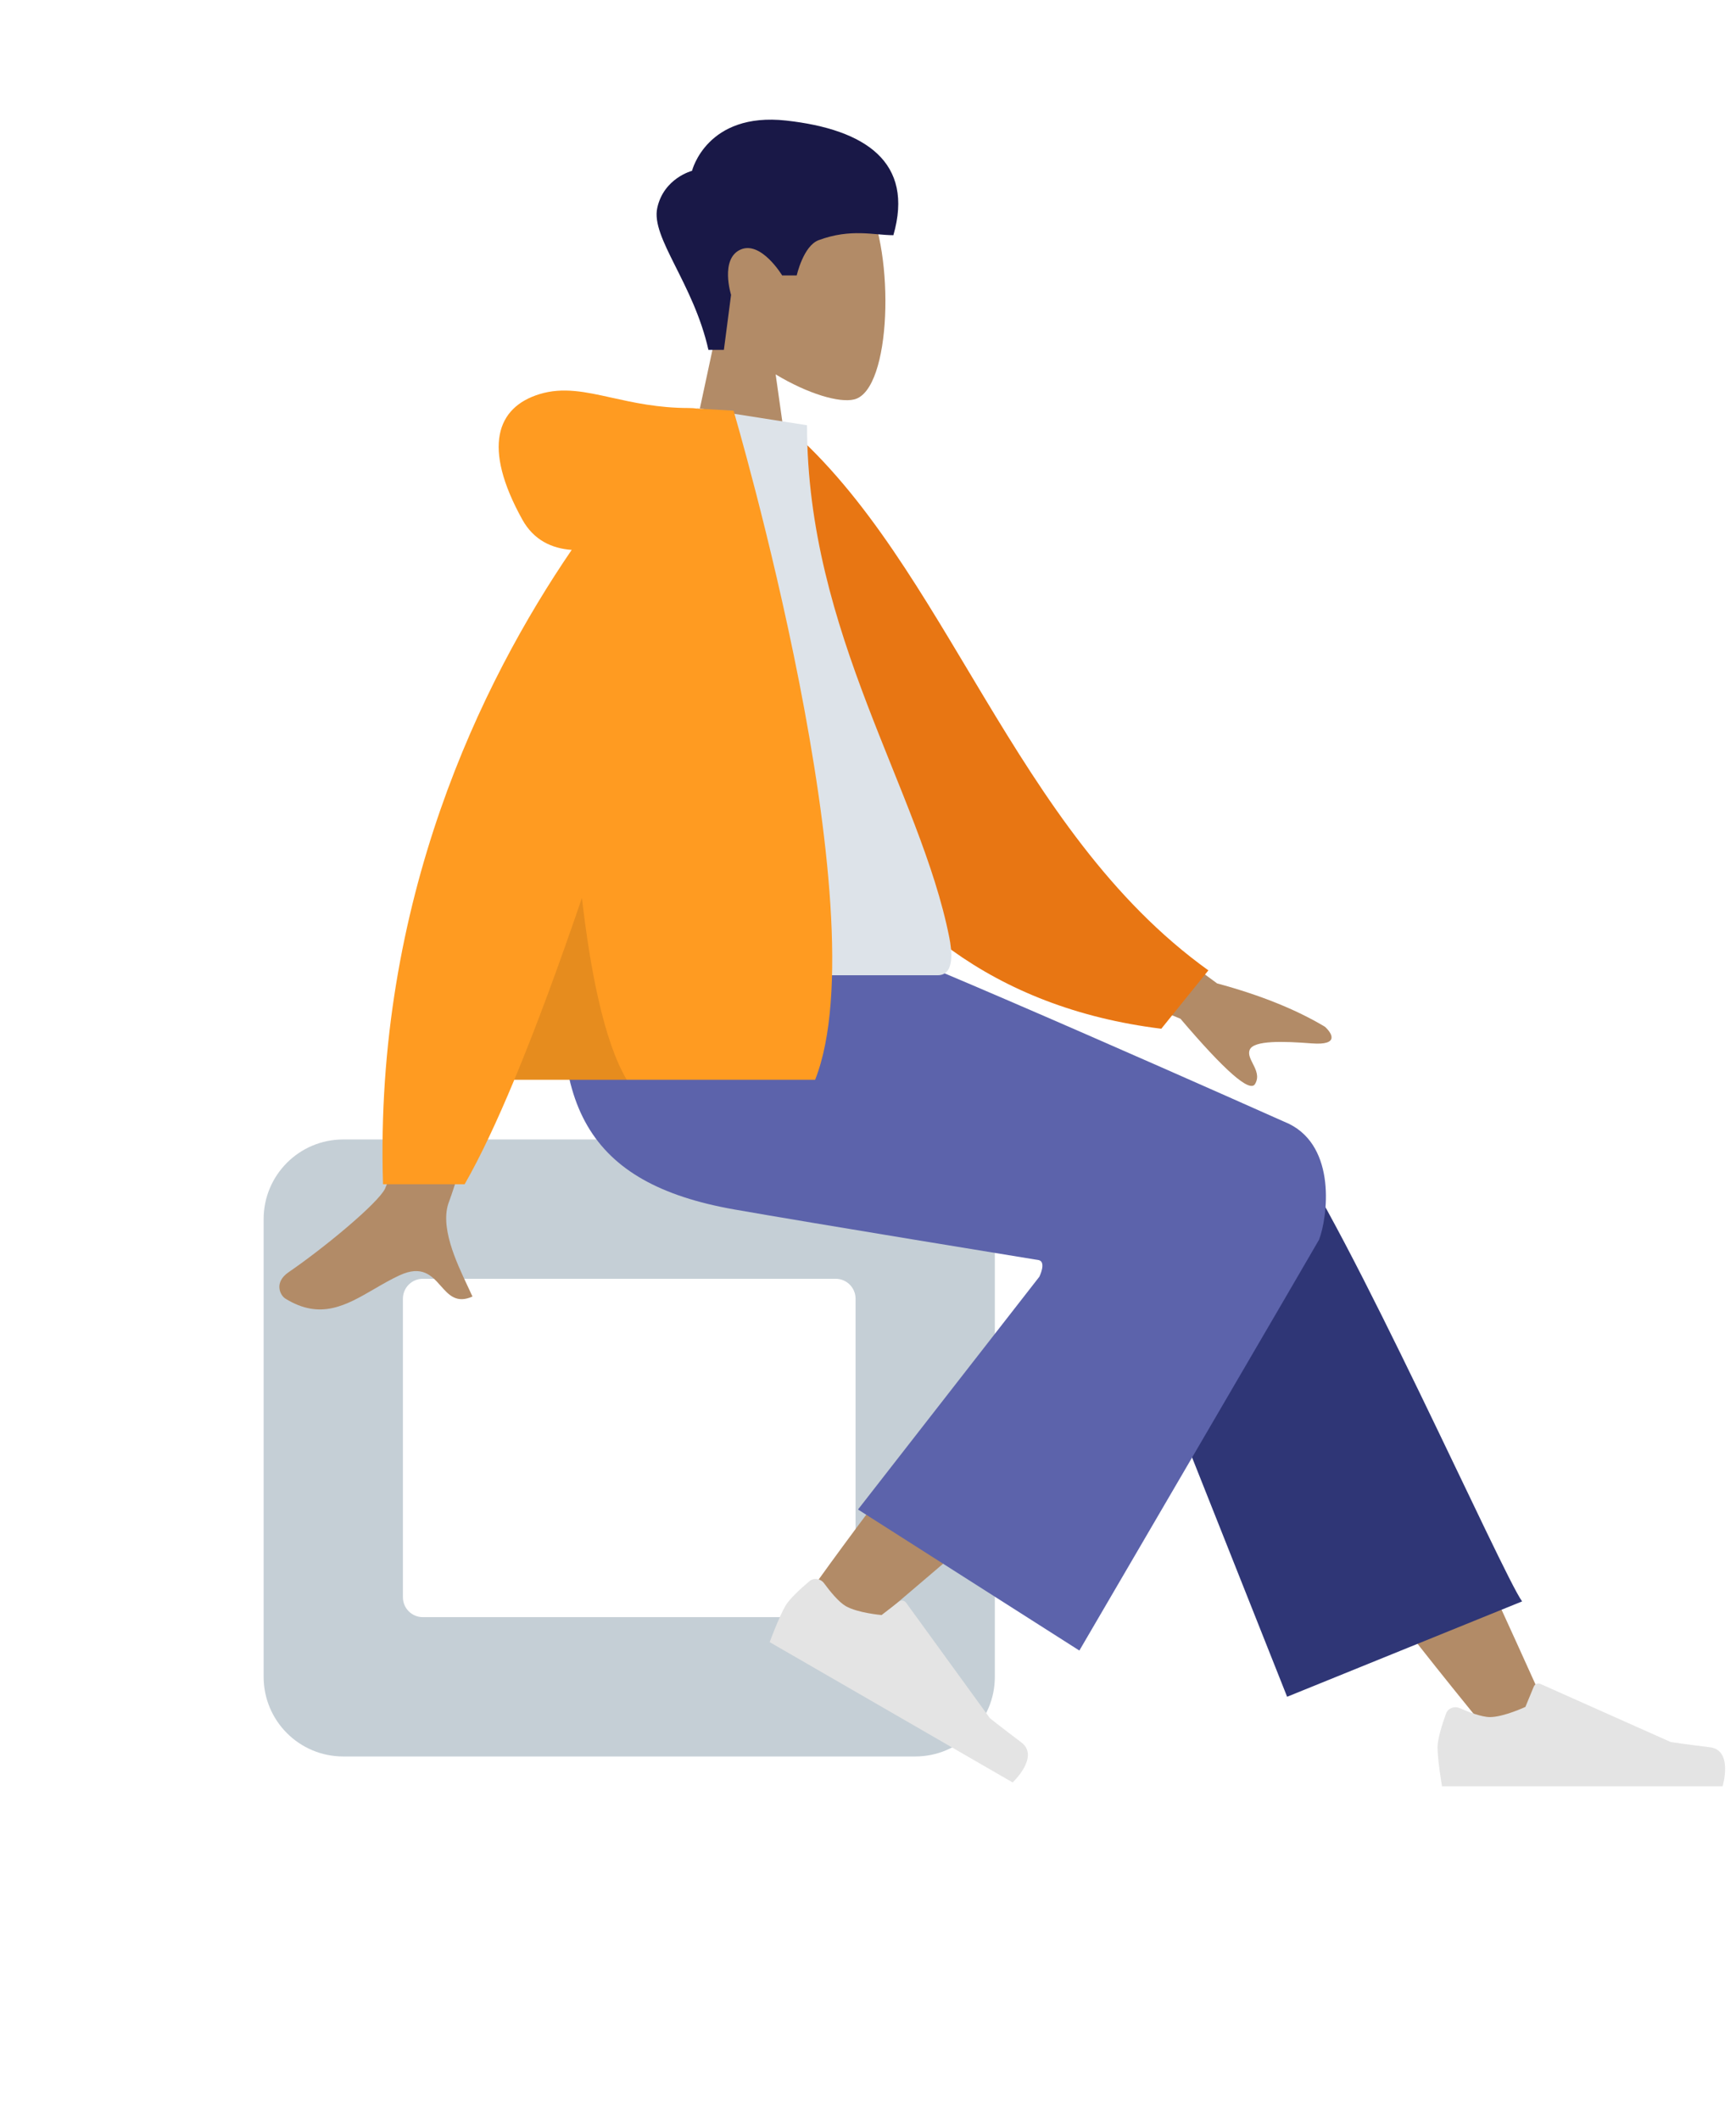 <svg width="349" height="426" viewBox="0 0 349 426" fill="none" xmlns="http://www.w3.org/2000/svg">
<path fill-rule="evenodd" clip-rule="evenodd" d="M155.935 75.244C162.411 79.147 168.774 81.033 171.76 80.263C179.25 78.333 179.938 50.935 174.143 40.134C168.349 29.333 138.558 24.625 137.057 46.026C136.536 53.453 139.654 60.081 144.262 65.49L136 104H160L155.935 75.244Z" fill="#B28B67"/>
<path fill-rule="evenodd" clip-rule="evenodd" d="M142.418 70.308C139.406 56.907 130.825 47.771 132.135 41.782C133.446 35.792 139.121 34.332 139.121 34.332C139.121 34.332 142.057 22.457 158.056 24.23C174.055 26.004 183.819 32.648 179.602 47.268C175.726 47.268 171.046 45.866 164.576 48.268C161.496 49.411 160.17 55.358 160.17 55.358H157.246C157.246 55.358 152.989 48.301 148.851 50.171C144.713 52.042 146.97 59.259 146.97 59.259L145.529 70.308H142.418Z" fill="#191847"/>
<path fill-rule="evenodd" clip-rule="evenodd" d="M69 229C60.163 229 53 236.163 53 245V337C53 345.837 60.163 353 69 353H184C192.837 353 200 345.837 200 337V245C200 236.163 192.837 229 184 229H69ZM85 257C82.791 257 81 258.791 81 261V321C81 323.209 82.791 325 85 325H168C170.209 325 172 323.209 172 321V261C172 258.791 170.209 257 168 257H85Z" fill="#C5CFD6"/>
<path fill-rule="evenodd" clip-rule="evenodd" d="M299.159 348C279.443 323.924 266.103 306.075 259.138 294.454C247.213 274.555 237.453 256.848 234.373 250.084C227.028 233.955 251.282 226.403 256.771 233.926C265.079 245.312 282.822 281.143 310 341.417L299.159 348Z" fill="#B28B67"/>
<path fill-rule="evenodd" clip-rule="evenodd" d="M258.758 341L222.065 248.637C214.217 231.8 252.116 220.732 257.883 228.568C270.977 246.357 302.099 316.534 306 321.834L258.758 341Z" fill="#2F3676"/>
<path fill-rule="evenodd" clip-rule="evenodd" d="M161.033 322.477C168.181 312.051 194.179 276.974 208.339 262.461C212.408 258.291 216.379 254.288 220.134 250.557C231.296 239.47 253.524 258.106 242.382 268.205C214.635 293.355 174.151 327.307 170.769 330.334C166.028 334.577 156.541 329.029 161.033 322.477Z" fill="#B28B67"/>
<path fill-rule="evenodd" clip-rule="evenodd" d="M165.664 318.185C164.971 317.241 163.63 317.017 162.734 317.771C161.099 319.146 158.748 321.264 157.899 322.734C156.547 325.076 154.733 330.021 154.733 330.021C157.45 331.59 203.578 358.222 203.578 358.222C203.578 358.222 209.116 353.027 205.304 350.157C201.491 347.286 199.012 345.315 199.012 345.315L182.152 322.087C181.821 321.631 181.179 321.538 180.733 321.882L177.23 324.579C177.23 324.579 172.409 324.159 170.035 322.788C168.589 321.953 166.824 319.767 165.664 318.185Z" fill="#E4E4E4"/>
<path fill-rule="evenodd" clip-rule="evenodd" d="M293.45 343.284C292.378 342.813 291.104 343.29 290.705 344.391C289.977 346.398 289 349.409 289 351.106C289 353.811 289.901 359 289.901 359C293.039 359 346.303 359 346.303 359C346.303 359 348.502 351.732 343.765 351.152C339.028 350.573 335.895 350.106 335.895 350.106L309.68 338.419C309.165 338.189 308.563 338.43 308.348 338.951L306.663 343.039C306.663 343.039 302.278 345.085 299.537 345.085C297.868 345.085 295.246 344.074 293.45 343.284Z" fill="#E4E4E4"/>
<path fill-rule="evenodd" clip-rule="evenodd" d="M208.862 253.25C208.862 253.25 163.117 245.798 147.58 243.058C118.057 237.852 109.448 221.965 114.538 187.302L168.934 187.302C179.732 190.42 259.167 225.872 259.167 225.872C268.695 230.602 266.921 244.548 265.18 249.142C265.073 249.423 216.992 331.713 216.992 331.713L172.494 303.366L208.946 256.59C208.946 256.59 210.39 253.682 208.862 253.25Z" fill="#5C63AB"/>
<path fill-rule="evenodd" clip-rule="evenodd" d="M244.679 197.635L212.781 174.211L205.73 191.642L237.317 204.741C246.251 215.235 251.246 219.61 252.304 217.865C253.195 216.394 252.498 215.017 251.856 213.749C251.356 212.76 250.89 211.838 251.233 210.989C252.018 209.049 258.019 209.254 263.705 209.691C269.392 210.128 267.735 207.598 266.363 206.349C260.559 202.874 253.331 199.97 244.679 197.635ZM77.398 238.908C80.328 232.963 90.308 175.02 90.308 175.02L111.205 175.102C111.205 175.102 91.85 237.583 90.308 241.406C88.304 246.372 91.708 253.587 94.016 258.48C94.373 259.237 94.704 259.938 94.984 260.567C91.782 262 90.243 260.268 88.621 258.442C86.789 256.379 84.851 254.197 80.288 256.319C78.525 257.14 76.856 258.109 75.227 259.057C69.597 262.329 64.425 265.336 57.389 260.994C56.273 260.306 55.051 257.715 58.004 255.69C65.362 250.645 75.965 241.815 77.398 238.908Z" fill="#B28B67"/>
<path fill-rule="evenodd" clip-rule="evenodd" d="M149.695 87.332L158.342 85.849C190.426 113.564 203.603 166.809 242.93 195.015L233.464 206.748C165.24 198.3 148.33 133.355 149.695 87.332Z" fill="#E87613"/>
<path fill-rule="evenodd" clip-rule="evenodd" d="M112 196C112 196 164.008 196 188.511 196C192.008 196 191.349 190.952 190.843 188.404C185.011 159.004 162.241 127.312 162.241 85.461L140.172 82C121.917 111.358 115.605 147.505 112 196Z" fill="#DDE3E9"/>
<path fill-rule="evenodd" clip-rule="evenodd" d="M103.397 217C99.958 225.259 96.586 232.465 93.409 238H77C75.234 180.919 96.845 136.996 114.931 110.513C110.916 110.226 107.291 108.545 105 104.411C96.933 89.856 99.847 81.842 108.467 79.208C113.207 77.76 117.666 78.749 123.002 79.932C127.369 80.9 132.325 81.999 138.504 82C138.506 82 138.508 82 138.51 82C139.109 82 139.654 82.04 140.148 82.117L147.472 82.535C147.472 82.535 177.205 183.305 163.872 217H103.397Z" fill="#FF9B21"/>
<path fill-rule="evenodd" clip-rule="evenodd" d="M103.397 217C107.909 206.164 112.535 193.516 116.987 180.454C118.645 194.839 121.405 209.286 126 217H103.397Z" fill="black" fill-opacity="0.1"/>
</svg>
